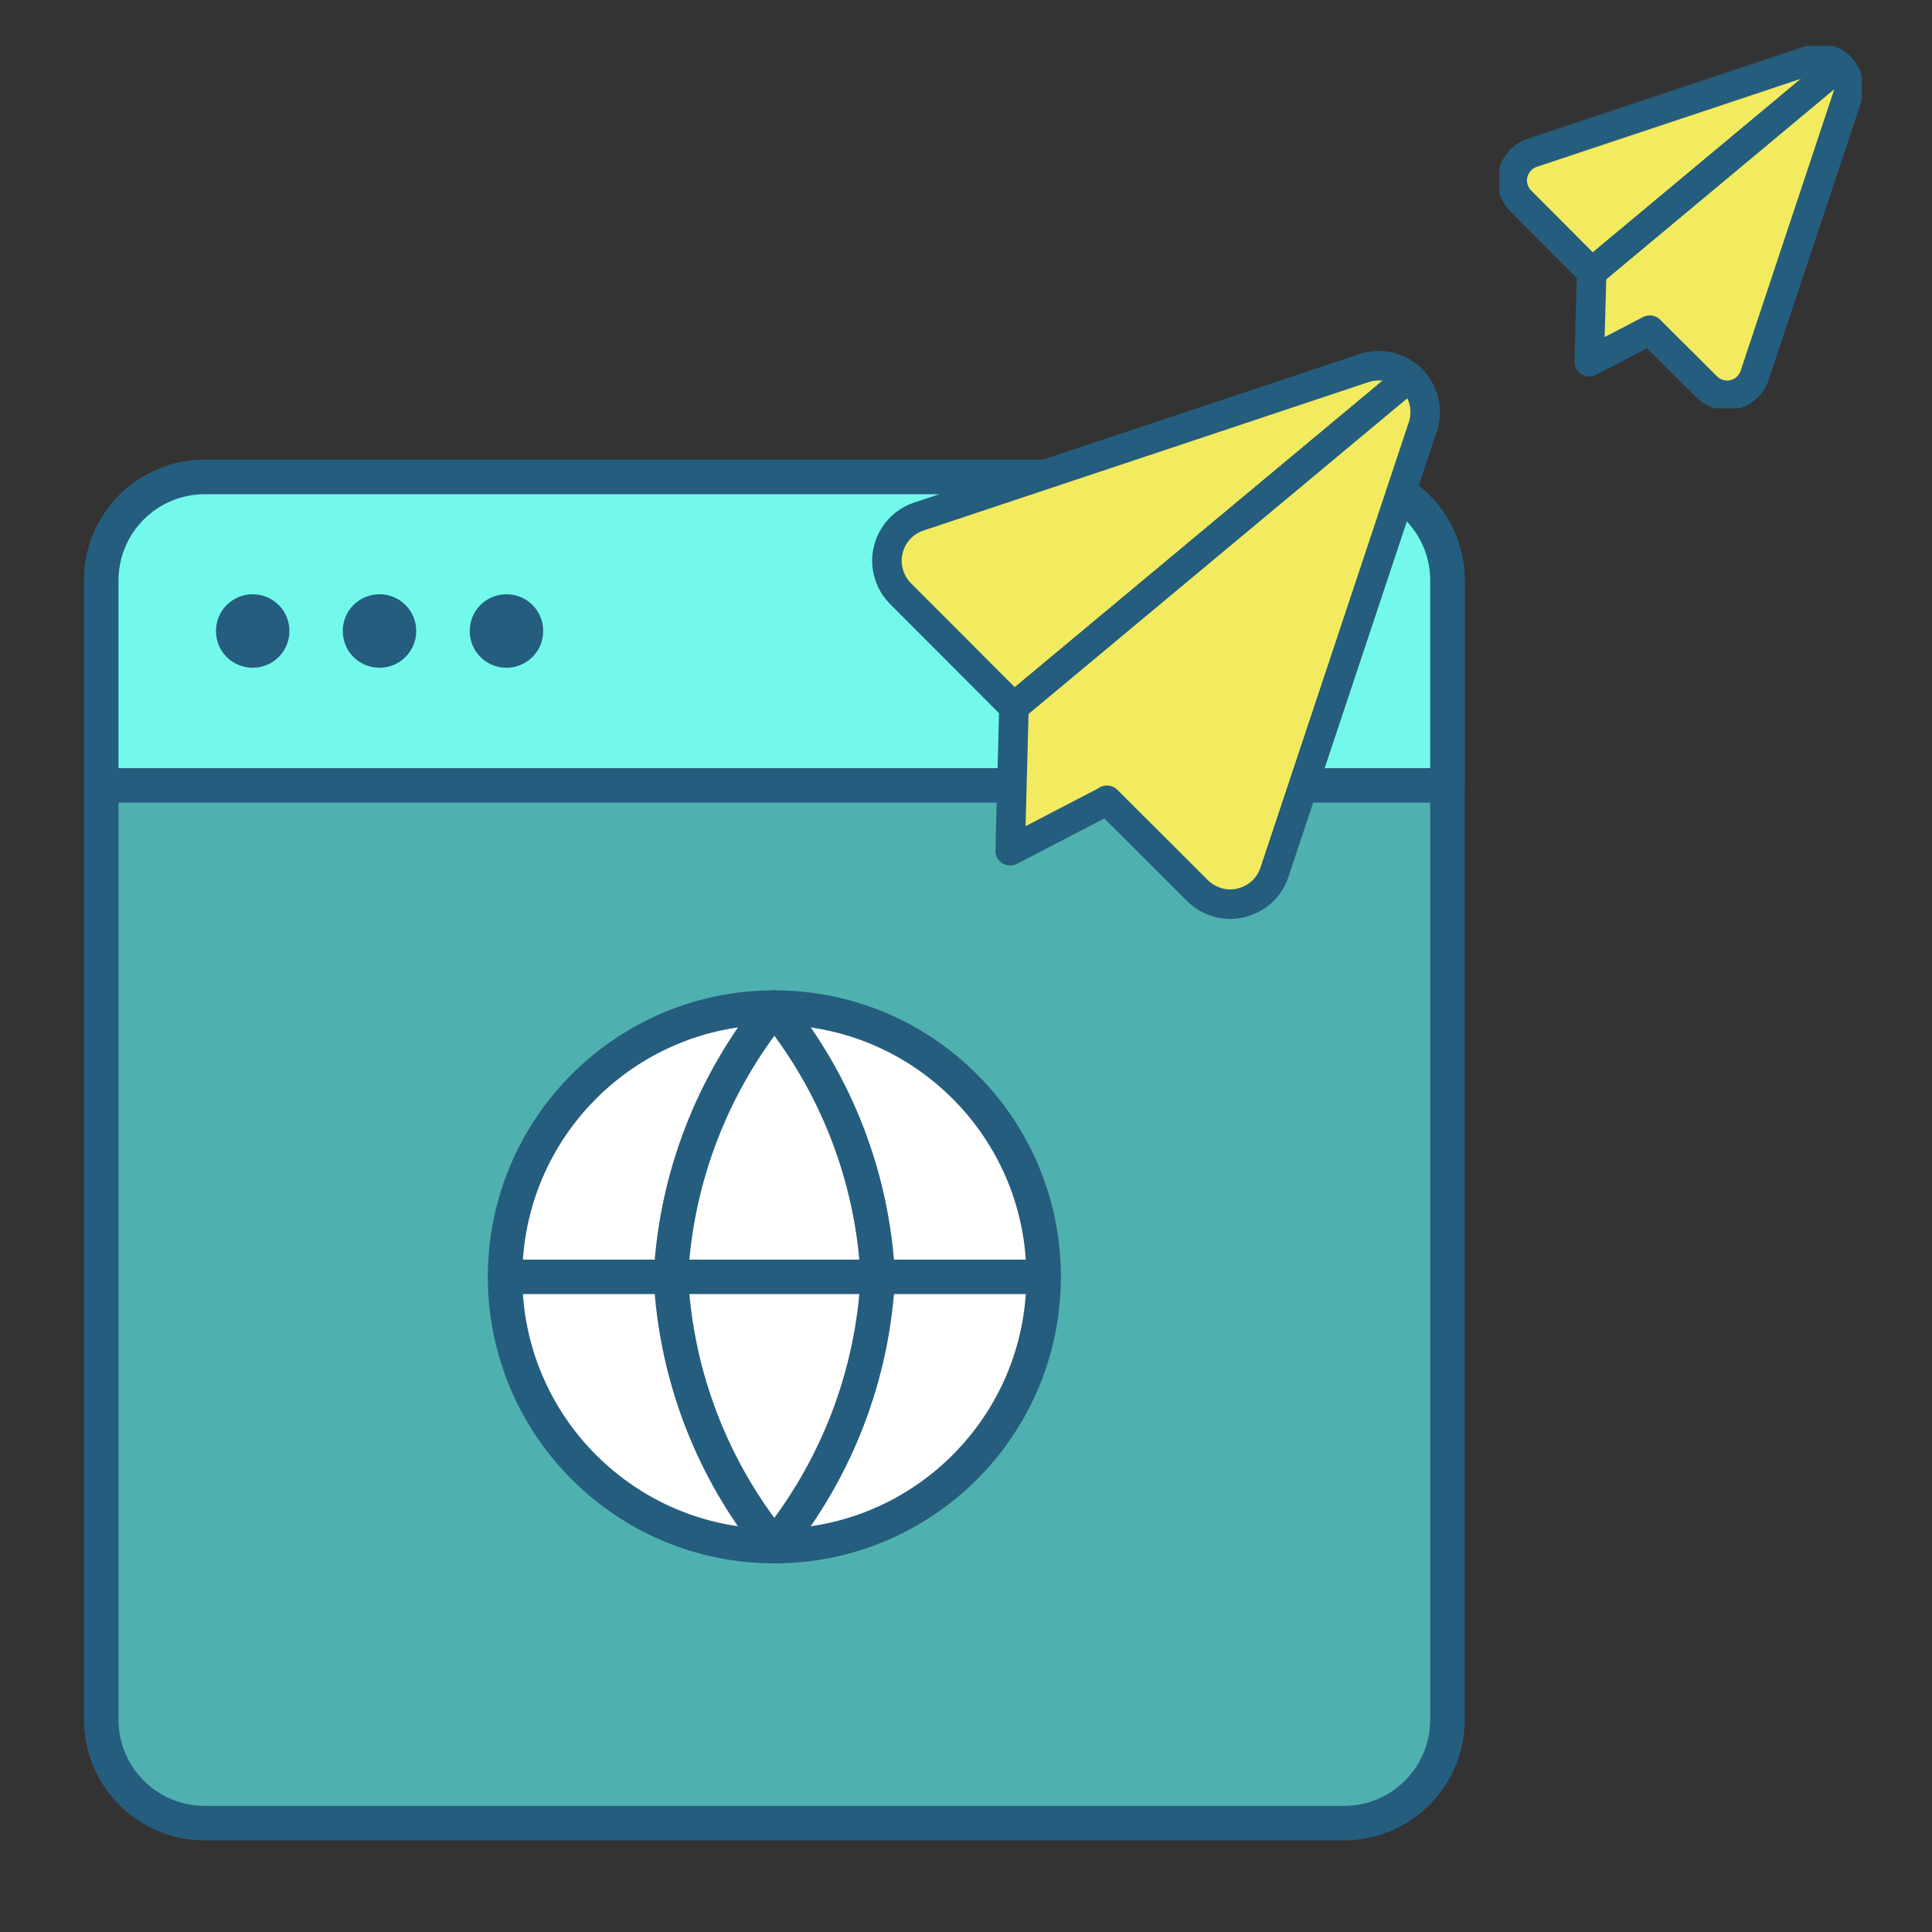 <?xml version="1.0" encoding="UTF-8"?>
<svg xmlns="http://www.w3.org/2000/svg" xmlns:xlink="http://www.w3.org/1999/xlink" id="Layer_1" viewBox="0 0 112 112">
  <rect x="0" y="0" width="112" height="112" fill="#333333" stroke="none"/>
  <defs>
    <style>.cls-1,.cls-2,.cls-3{fill:none;}.cls-4,.cls-5,.cls-6,.cls-7,.cls-8,.cls-2,.cls-3{stroke:#255d7e;stroke-linecap:round;stroke-linejoin:round;}.cls-4,.cls-9{fill:#f2eb5f;}.cls-4,.cls-3{stroke-width:1.71px;}.cls-10{clip-path:url(#clippath);}.cls-5{fill:#255d7e;}.cls-5,.cls-6,.cls-7,.cls-8,.cls-2{stroke-width:2px;}.cls-6{fill:#4fb1af;}.cls-7{fill:#73f9ec;}.cls-8{fill:#fff;}.cls-11{clip-path:url(#clippath-1);}.cls-12{clip-path:url(#clippath-2);}</style>
    <clipPath id="clippath">
      <rect class="cls-1" x="28.08" y="57.21" width="33.62" height="33.62"></rect>
    </clipPath>
    <clipPath id="clippath-1">
      <rect class="cls-1" x="50.2" y="19.99" width="33.62" height="33.62"></rect>
    </clipPath>
    <clipPath id="clippath-2">
      <rect class="cls-1" x="86.92" y="2.66" width="21.01" height="21.01"></rect>
    </clipPath>
  </defs>
  <path class="cls-6" d="m77.91,27.65H11.87c-3.32,0-6,2.69-6,6v66.04c0,3.32,2.69,6,6,6h66.04c3.32,0,6-2.69,6-6V33.65c0-3.32-2.69-6-6-6Z"></path>
  <path class="cls-7" d="m77.91,27.65H11.87c-3.32,0-6,2.69-6,6v11.88h78.04v-11.88c0-3.32-2.69-6-6-6Z"></path>
  <path class="cls-5" d="m14.65,37.71c.62,0,1.13-.5,1.13-1.13s-.5-1.13-1.13-1.13-1.13.5-1.13,1.13.5,1.13,1.13,1.13Z"></path>
  <path class="cls-5" d="m22,37.71c.62,0,1.13-.5,1.13-1.13s-.5-1.13-1.13-1.13-1.13.5-1.13,1.13.5,1.13,1.13,1.13Z"></path>
  <path class="cls-5" d="m29.36,37.71c.62,0,1.13-.5,1.13-1.13s-.5-1.13-1.13-1.13-1.13.5-1.13,1.13.5,1.13,1.13,1.13Z"></path>
  <g class="cls-10">
    <g>
      <path class="cls-8" d="m44.89,89.63c8.62,0,15.61-6.99,15.61-15.61s-6.99-15.61-15.61-15.61-15.61,6.99-15.61,15.61,6.99,15.61,15.61,15.61Z"></path>
      <path class="cls-2" d="m29.28,74.02h31.22"></path>
      <path class="cls-2" d="m50.89,74.02c-.29,5.71-2.4,11.17-6,15.61-3.61-4.43-5.71-9.9-6-15.61.29-5.71,2.4-11.17,6-15.61,3.61,4.43,5.71,9.9,6,15.61Z"></path>
    </g>
  </g>
  <g class="cls-11">
    <g>
      <path class="cls-4" d="m64.17,46.39l5.24,5.23c.33.33.73.56,1.17.69.44.13.91.14,1.36.03.45-.11.86-.32,1.2-.63.34-.31.59-.7.74-1.14l8.6-25.82c.16-.48.18-.99.07-1.47-.11-.49-.36-.93-.72-1.29-.35-.35-.8-.6-1.29-.72-.49-.11-1-.09-1.47.07l-25.82,8.61c-.43.15-.83.4-1.13.74-.31.34-.53.75-.63,1.2-.11.45-.1.91.03,1.35.12.44.36.84.68,1.17l6.58,6.59-.22,8.32,5.62-2.92Z"></path>
      <path class="cls-9" d="m81.71,21.87l-22.94,19.12,22.94-19.12Z"></path>
      <path class="cls-3" d="m81.71,21.87l-22.94,19.12"></path>
    </g>
  </g>
  <g class="cls-12">
    <g>
      <path class="cls-4" d="m95.65,19.15l3.28,3.27c.2.2.45.35.73.43.28.08.57.09.85.02.28-.07.54-.2.75-.4.21-.19.37-.44.46-.71l5.37-16.14c.1-.3.11-.62.04-.92-.07-.3-.23-.58-.45-.81-.22-.22-.5-.38-.8-.45-.31-.07-.62-.06-.92.04l-16.14,5.38c-.27.09-.52.25-.71.46-.19.21-.33.47-.4.75-.07.28-.06.57.02.85.08.28.23.53.43.73l4.11,4.12-.14,5.2,3.51-1.83Z"></path>
      <path class="cls-9" d="m106.61,3.83l-14.33,11.95,14.33-11.95Z"></path>
      <path class="cls-3" d="m106.61,3.83l-14.33,11.95"></path>
    </g>
  </g>
</svg>
